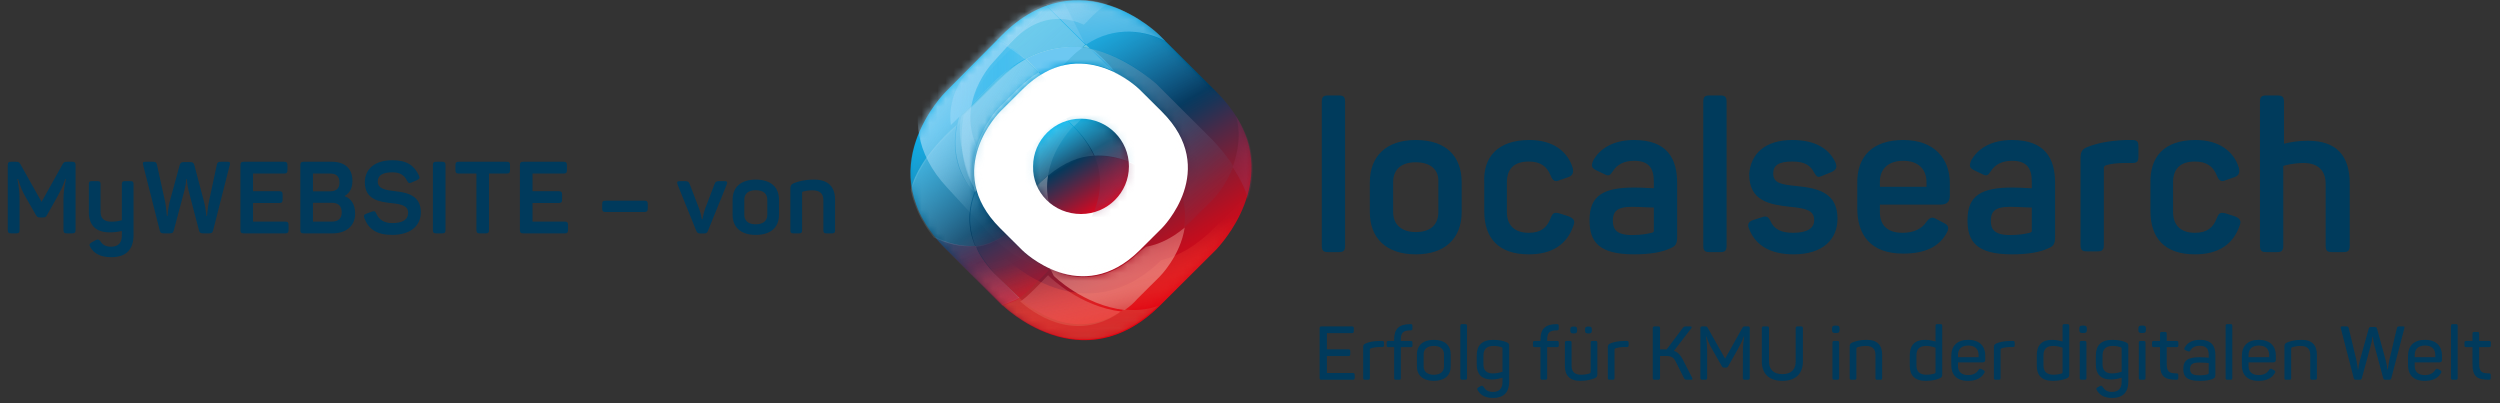 <svg width="316" height="51" viewBox="0 0 316 51" fill="none" xmlns="http://www.w3.org/2000/svg">
<rect x="0" y="0" width="316" height="51" fill="#333333" stroke="none"/>
<path d="M1.416 29.5C1.084 29.5 0.982 29.385 0.982 29.066V20.878C0.982 20.559 1.084 20.444 1.416 20.444H1.977C2.347 20.444 2.449 20.508 2.589 20.776L5.255 25.52L7.895 20.788C8.048 20.508 8.138 20.444 8.482 20.444H9.107C9.439 20.444 9.553 20.559 9.553 20.878V29.066C9.553 29.385 9.439 29.5 9.107 29.5H8.457C8.138 29.5 8.023 29.385 8.023 29.066V25.176C8.023 24.449 8.125 23.62 8.329 22.638H8.252C7.921 23.594 7.602 24.232 7.194 24.959L5.944 27.179C5.816 27.408 5.714 27.485 5.446 27.485H5.038C4.783 27.485 4.694 27.434 4.541 27.179L3.265 24.959C2.832 24.219 2.602 23.658 2.283 22.625H2.194C2.398 23.633 2.474 24.385 2.474 25.189V29.066C2.474 29.385 2.36 29.5 2.041 29.5H1.416ZM14.073 32.51C12.695 32.51 11.879 32.026 11.433 31.273C11.241 30.992 11.293 30.788 11.586 30.635L12.07 30.367C12.377 30.214 12.517 30.253 12.708 30.52C12.976 30.941 13.359 31.184 14.047 31.184C14.94 31.184 15.4 30.699 15.4 29.793V29.194C15.017 29.283 14.52 29.372 13.882 29.372C12.058 29.372 11.229 28.416 11.229 26.809V23.276C11.229 22.982 11.318 22.893 11.611 22.893H12.313C12.606 22.893 12.708 22.982 12.708 23.276V26.758C12.708 27.612 13.155 28.02 14.099 28.02C14.621 28.02 15.055 27.931 15.4 27.842V23.276C15.4 22.982 15.502 22.893 15.795 22.893H16.484C16.79 22.893 16.879 22.982 16.879 23.276V29.717C16.879 31.388 16.076 32.51 14.073 32.51ZM20.735 29.5C20.442 29.5 20.263 29.449 20.199 29.156L18.095 20.865C18.018 20.572 18.057 20.444 18.375 20.444H19.268C19.625 20.444 19.779 20.508 19.842 20.827L20.888 25.584C20.977 26.031 21.079 27.076 21.092 27.293H21.169C21.182 27.026 21.296 26.082 21.424 25.584L22.712 20.865C22.802 20.546 22.967 20.482 23.299 20.482H23.975C24.306 20.482 24.485 20.546 24.562 20.865L25.812 25.584C25.965 26.133 26.067 27.051 26.092 27.293H26.169C26.181 27.089 26.284 26.094 26.386 25.597L27.406 20.827C27.47 20.508 27.623 20.444 27.98 20.444H28.758C29.077 20.444 29.115 20.572 29.039 20.865L26.934 29.143C26.858 29.449 26.692 29.5 26.398 29.5H25.697C25.404 29.5 25.225 29.436 25.161 29.156L23.835 24.092C23.733 23.684 23.643 23.135 23.618 22.651H23.541C23.516 23.135 23.427 23.645 23.312 24.079L21.96 29.143C21.883 29.449 21.73 29.5 21.424 29.5H20.735ZM30.825 29.5C30.493 29.5 30.391 29.385 30.391 29.066V20.878C30.391 20.559 30.493 20.444 30.825 20.444H35.901C36.22 20.444 36.335 20.559 36.335 20.878V21.503C36.335 21.822 36.22 21.936 35.901 21.936H31.985V24.168H35.289C35.62 24.168 35.722 24.283 35.722 24.602V25.227C35.722 25.546 35.62 25.661 35.289 25.661H31.985V28.008H36.041C36.36 28.008 36.475 28.122 36.475 28.441V29.066C36.475 29.385 36.36 29.5 36.041 29.5H30.825ZM38.398 29.5C38.066 29.5 37.964 29.385 37.964 29.066V20.878C37.964 20.559 38.066 20.444 38.398 20.444H41.944C43.576 20.444 44.546 21.299 44.546 22.829C44.546 23.747 44.252 24.36 43.589 24.755V24.806C44.405 25.099 44.89 25.865 44.89 27.013C44.89 28.62 43.678 29.5 42.02 29.5H38.398ZM39.559 24.181H41.74C42.505 24.181 42.913 23.824 42.913 23.059C42.913 22.306 42.505 21.936 41.74 21.936H39.559V24.181ZM39.559 28.008H41.969C42.773 28.008 43.194 27.612 43.194 26.834C43.194 26.056 42.773 25.635 41.969 25.635H39.559V28.008ZM49.559 29.691C47.582 29.691 46.574 28.939 46.051 27.561C45.949 27.242 46.013 27.102 46.332 27L47.021 26.745C47.327 26.643 47.442 26.707 47.569 27.013C47.901 27.765 48.564 28.199 49.559 28.199C50.873 28.199 51.587 27.791 51.587 26.872C51.587 25.992 50.656 25.801 49.572 25.686C48.016 25.52 46.115 25.278 46.115 23.046C46.115 21.426 47.301 20.253 49.61 20.253C51.421 20.253 52.352 20.916 52.952 22.179C53.105 22.472 53.028 22.625 52.722 22.765L52.008 23.072C51.727 23.199 51.612 23.148 51.459 22.855C51.115 22.179 50.618 21.783 49.61 21.783C48.36 21.783 47.748 22.166 47.748 22.957C47.748 23.875 48.794 24.041 49.954 24.168C51.459 24.334 53.194 24.704 53.194 26.834C53.194 28.531 51.906 29.691 49.559 29.691ZM55.151 29.5C54.82 29.5 54.718 29.385 54.718 29.066V20.878C54.718 20.559 54.82 20.444 55.151 20.444H55.878C56.21 20.444 56.312 20.559 56.312 20.878V29.066C56.312 29.385 56.21 29.5 55.878 29.5H55.151ZM60.652 29.5C60.334 29.5 60.219 29.385 60.219 29.066V21.936H57.999C57.681 21.936 57.566 21.822 57.566 21.503V20.878C57.566 20.559 57.681 20.444 57.999 20.444H64.032C64.364 20.444 64.466 20.559 64.466 20.878V21.503C64.466 21.822 64.364 21.936 64.032 21.936H61.813V29.066C61.813 29.385 61.711 29.5 61.38 29.5H60.652ZM66.15 29.5C65.818 29.5 65.716 29.385 65.716 29.066V20.878C65.716 20.559 65.818 20.444 66.15 20.444H71.226C71.545 20.444 71.66 20.559 71.66 20.878V21.503C71.66 21.822 71.545 21.936 71.226 21.936H67.311V24.168H70.614C70.946 24.168 71.048 24.283 71.048 24.602V25.227C71.048 25.546 70.946 25.661 70.614 25.661H67.311V28.008H71.367C71.686 28.008 71.8 28.122 71.8 28.441V29.066C71.8 29.385 71.686 29.5 71.367 29.5H66.15ZM76.547 26.796C76.216 26.796 76.114 26.681 76.114 26.349V25.801C76.114 25.469 76.216 25.367 76.547 25.367H81.445C81.764 25.367 81.879 25.469 81.879 25.801V26.349C81.879 26.681 81.764 26.796 81.445 26.796H76.547ZM88.55 29.513C88.256 29.513 88.116 29.436 88.001 29.156L85.654 23.352C85.514 22.982 85.603 22.893 85.986 22.893H86.471C86.943 22.893 87.07 22.969 87.185 23.288L88.359 26.349C88.588 26.949 88.703 27.663 88.716 27.714H88.792C88.805 27.663 88.907 26.974 89.136 26.362L90.31 23.288C90.425 22.969 90.54 22.893 91.011 22.893H91.522C91.904 22.893 91.994 22.982 91.853 23.339L89.494 29.156C89.392 29.436 89.251 29.513 88.958 29.513H88.55ZM95.521 29.691C93.634 29.691 92.6 28.722 92.6 27.14V25.253C92.6 23.671 93.634 22.702 95.521 22.702C97.447 22.702 98.468 23.671 98.468 25.253V27.14C98.468 28.722 97.447 29.691 95.521 29.691ZM95.521 28.352C96.478 28.352 96.988 27.906 96.988 27.14V25.253C96.988 24.474 96.478 24.041 95.521 24.041C94.59 24.041 94.08 24.474 94.08 25.253V27.14C94.08 27.906 94.59 28.352 95.521 28.352ZM100.287 29.5C99.993 29.5 99.904 29.398 99.904 29.105V23.862C99.904 23.454 99.993 23.301 100.389 23.135C100.912 22.931 101.677 22.702 102.902 22.702C104.726 22.702 105.555 23.645 105.555 25.265V29.105C105.555 29.398 105.453 29.5 105.159 29.5H104.471C104.177 29.5 104.075 29.398 104.075 29.105V25.304C104.075 24.462 103.629 24.054 102.685 24.054C102.2 24.054 101.792 24.13 101.46 24.219C101.409 24.245 101.384 24.296 101.384 24.347V29.105C101.384 29.398 101.282 29.5 100.988 29.5H100.287Z" fill="#003A5C"/>
<path d="M167.055 48C166.865 48 166.798 47.934 166.798 47.753V41.502C166.798 41.322 166.865 41.255 167.055 41.255H170.874C171.054 41.255 171.121 41.322 171.121 41.502V41.853C171.121 42.044 171.054 42.11 170.874 42.11H167.72V44.153H170.427C170.617 44.153 170.674 44.219 170.674 44.409V44.761C170.674 44.95 170.617 45.008 170.427 45.008H167.72V47.145H170.978C171.168 47.145 171.234 47.212 171.234 47.401V47.753C171.234 47.934 171.168 48 170.978 48H167.055ZM172.533 48C172.362 48 172.305 47.943 172.305 47.772V43.915C172.305 43.62 172.371 43.507 172.666 43.392C173.017 43.25 173.568 43.098 174.404 43.098H174.708C174.879 43.098 174.936 43.155 174.936 43.326V43.639C174.936 43.81 174.879 43.867 174.708 43.867H174.385C173.92 43.867 173.559 43.934 173.283 44.029C173.16 44.077 173.15 44.143 173.15 44.219V47.772C173.15 47.943 173.093 48 172.922 48H172.533ZM176.449 48C176.278 48 176.221 47.943 176.221 47.772V43.877H175.499C175.328 43.877 175.271 43.82 175.271 43.658V43.326C175.271 43.155 175.328 43.098 175.499 43.098H176.221V42.927C176.221 41.587 176.81 40.989 178.216 40.97H178.292C178.472 40.97 178.529 41.027 178.529 41.198V41.531C178.529 41.702 178.472 41.758 178.292 41.758C177.37 41.758 177.066 42.044 177.066 42.927V43.098H178.311C178.482 43.098 178.539 43.155 178.539 43.326V43.658C178.539 43.82 178.482 43.877 178.311 43.877H177.066V47.772C177.066 47.943 177.009 48 176.829 48H176.449ZM181.228 48.142C179.889 48.142 179.1 47.449 179.1 46.328V44.77C179.1 43.649 179.889 42.956 181.228 42.956C182.596 42.956 183.366 43.649 183.366 44.77V46.328C183.366 47.449 182.596 48.142 181.228 48.142ZM181.228 47.373C182.045 47.373 182.52 46.983 182.52 46.328V44.77C182.52 44.105 182.045 43.725 181.228 43.725C180.44 43.725 179.946 44.105 179.946 44.77V46.328C179.946 46.983 180.44 47.373 181.228 47.373ZM184.815 48C184.644 48 184.587 47.943 184.587 47.772V41.198C184.587 41.027 184.644 40.97 184.815 40.97H185.214C185.375 40.97 185.432 41.027 185.432 41.198V47.772C185.432 47.943 185.375 48 185.214 48H184.815ZM188.721 50.299C187.695 50.299 187.115 49.91 186.783 49.321C186.678 49.159 186.707 49.045 186.878 48.959L187.153 48.807C187.334 48.712 187.41 48.751 187.524 48.903C187.752 49.282 188.065 49.539 188.702 49.539C189.528 49.539 189.918 49.074 189.918 48.276V47.734C189.652 47.819 189.167 47.971 188.578 47.971C187.258 47.971 186.659 47.269 186.659 46.09V44.922C186.659 43.649 187.334 42.956 188.749 42.956C189.481 42.956 190.07 43.098 190.412 43.25C190.716 43.383 190.763 43.459 190.763 43.773V48.237C190.763 49.472 190.184 50.299 188.721 50.299ZM188.692 47.202C189.253 47.202 189.69 47.059 189.918 46.983V44.067C189.918 43.953 189.899 43.925 189.785 43.877C189.547 43.801 189.205 43.725 188.806 43.725C187.923 43.725 187.505 44.133 187.505 44.95V46.072C187.505 46.794 187.904 47.202 188.692 47.202ZM194.943 48C194.772 48 194.715 47.943 194.715 47.772V43.877H193.993C193.822 43.877 193.765 43.82 193.765 43.658V43.326C193.765 43.155 193.822 43.098 193.993 43.098H194.715V42.927C194.715 41.587 195.304 40.989 196.71 40.97H196.786C196.967 40.97 197.024 41.027 197.024 41.198V41.531C197.024 41.702 196.967 41.758 196.786 41.758C195.865 41.758 195.561 42.044 195.561 42.927V43.098H196.805C196.976 43.098 197.033 43.155 197.033 43.326V43.658C197.033 43.82 196.976 43.877 196.805 43.877H195.561V47.772C195.561 47.943 195.504 48 195.323 48H194.943ZM198.884 42.148C198.58 42.148 198.485 42.053 198.485 41.749V41.673C198.485 41.369 198.58 41.274 198.884 41.274H198.941C199.255 41.274 199.35 41.369 199.35 41.673V41.749C199.35 42.044 199.255 42.148 198.941 42.148H198.884ZM200.756 42.148C200.452 42.148 200.347 42.053 200.347 41.749V41.673C200.347 41.369 200.452 41.274 200.756 41.274H200.813C201.126 41.274 201.212 41.369 201.212 41.673V41.749C201.212 42.044 201.126 42.148 200.813 42.148H200.756ZM199.73 48.142C198.409 48.142 197.801 47.44 197.801 46.261V43.326C197.801 43.155 197.858 43.098 198.029 43.098H198.428C198.599 43.098 198.647 43.155 198.647 43.326V46.233C198.647 46.983 199.027 47.364 199.853 47.364C200.309 47.364 200.651 47.297 200.927 47.202C201.041 47.154 201.06 47.088 201.06 46.983V43.326C201.06 43.155 201.117 43.098 201.288 43.098H201.687C201.848 43.098 201.905 43.155 201.905 43.326V47.288C201.905 47.582 201.839 47.696 201.544 47.819C201.174 47.962 200.613 48.142 199.73 48.142ZM203.456 48C203.285 48 203.228 47.943 203.228 47.772V43.915C203.228 43.62 203.295 43.507 203.589 43.392C203.941 43.25 204.492 43.098 205.328 43.098H205.632C205.803 43.098 205.86 43.155 205.86 43.326V43.639C205.86 43.81 205.803 43.867 205.632 43.867H205.309C204.843 43.867 204.482 43.934 204.207 44.029C204.083 44.077 204.074 44.143 204.074 44.219V47.772C204.074 47.943 204.017 48 203.846 48H203.456ZM209.164 48C208.974 48 208.907 47.934 208.907 47.753V41.502C208.907 41.322 208.974 41.255 209.164 41.255H209.582C209.762 41.255 209.829 41.322 209.829 41.502V44.162H210.503H210.665L212.698 41.464C212.831 41.283 212.907 41.255 213.201 41.255H213.657C213.838 41.255 213.876 41.369 213.781 41.492L211.586 44.343C212.08 44.514 212.403 44.865 212.688 45.416L213.885 47.743C213.961 47.886 213.942 48 213.762 48H213.344C213.03 48 212.935 47.962 212.85 47.782L211.833 45.748C211.558 45.188 211.282 44.998 210.579 44.998H209.829V47.753C209.829 47.934 209.762 48 209.582 48H209.164ZM215.184 48C214.994 48 214.927 47.934 214.927 47.753V41.502C214.927 41.322 214.994 41.255 215.184 41.255H215.507C215.716 41.255 215.773 41.293 215.858 41.445L218.053 45.331L220.228 41.455C220.314 41.293 220.371 41.255 220.561 41.255H220.922C221.112 41.255 221.169 41.322 221.169 41.502V47.753C221.169 47.934 221.112 48 220.922 48H220.551C220.361 48 220.295 47.934 220.295 47.753L220.304 44.314C220.304 43.791 220.352 43.203 220.475 42.538H220.418C220.181 43.164 219.953 43.62 219.668 44.124L218.452 46.281C218.376 46.413 218.319 46.461 218.167 46.461H217.929C217.768 46.461 217.72 46.423 217.635 46.281L216.4 44.114C216.105 43.611 215.915 43.193 215.687 42.528H215.64C215.744 43.212 215.782 43.754 215.782 44.314V47.753C215.782 47.934 215.725 48 215.535 48H215.184ZM225.294 48.142C223.565 48.142 222.691 47.183 222.691 45.691V41.502C222.691 41.322 222.757 41.255 222.938 41.255H223.356C223.546 41.255 223.603 41.322 223.603 41.502V45.701C223.603 46.689 224.163 47.288 225.294 47.288C226.424 47.288 226.975 46.689 226.975 45.701V41.502C226.975 41.322 227.042 41.255 227.222 41.255H227.64C227.83 41.255 227.887 41.322 227.887 41.502V45.691C227.887 47.183 227.013 48.142 225.294 48.142ZM232.011 42.091C231.66 42.091 231.565 42.015 231.565 41.654V41.587C231.565 41.236 231.66 41.151 232.011 41.151H232.078C232.42 41.151 232.524 41.236 232.524 41.587V41.654C232.524 42.005 232.42 42.091 232.078 42.091H232.011ZM231.85 48C231.679 48 231.622 47.943 231.622 47.772V43.326C231.622 43.155 231.679 43.098 231.85 43.098H232.239C232.41 43.098 232.467 43.155 232.467 43.326V47.772C232.467 47.943 232.41 48 232.239 48H231.85ZM234.028 48C233.857 48 233.8 47.943 233.8 47.772V43.81C233.8 43.516 233.867 43.402 234.161 43.279C234.541 43.127 235.092 42.956 235.976 42.956C237.306 42.956 237.904 43.658 237.904 44.837V47.772C237.904 47.943 237.847 48 237.676 48H237.287C237.116 48 237.059 47.943 237.059 47.772V44.865C237.059 44.114 236.679 43.725 235.862 43.725C235.396 43.725 235.026 43.81 234.76 43.906C234.665 43.944 234.646 44.001 234.646 44.077V47.772C234.646 47.943 234.589 48 234.418 48H234.028ZM243.417 48.142C242.03 48.142 241.394 47.449 241.394 46.233V44.894C241.394 43.658 242.021 42.956 243.313 42.956C243.911 42.956 244.396 43.098 244.652 43.164V41.198C244.652 41.027 244.709 40.97 244.871 40.97H245.27C245.441 40.97 245.498 41.027 245.498 41.198V47.325C245.498 47.639 245.422 47.724 245.118 47.848C244.747 47.99 244.225 48.142 243.417 48.142ZM243.493 47.364C243.911 47.364 244.263 47.297 244.519 47.221C244.643 47.164 244.652 47.145 244.652 47.031V43.944C244.434 43.877 244.006 43.725 243.474 43.725C242.619 43.725 242.239 44.133 242.239 44.922V46.205C242.239 46.965 242.657 47.364 243.493 47.364ZM248.762 48.142C247.28 48.142 246.643 47.325 246.643 46.166V44.989C246.643 43.706 247.394 42.956 248.79 42.956C250.253 42.956 250.937 43.801 250.937 44.922V45.473C250.937 45.672 250.852 45.806 250.595 45.806H247.489V46.261C247.489 46.983 247.935 47.411 248.762 47.411C249.446 47.411 249.854 47.145 250.092 46.746C250.206 46.594 250.291 46.566 250.462 46.66L250.719 46.794C250.88 46.879 250.909 47.002 250.804 47.164C250.462 47.743 249.854 48.142 248.762 48.142ZM247.489 45.15H250.092V44.874C250.092 44.124 249.655 43.678 248.79 43.678C247.935 43.678 247.489 44.124 247.489 44.874V45.15ZM252.255 48C252.084 48 252.027 47.943 252.027 47.772V43.915C252.027 43.62 252.093 43.507 252.388 43.392C252.739 43.25 253.29 43.098 254.126 43.098H254.43C254.601 43.098 254.658 43.155 254.658 43.326V43.639C254.658 43.81 254.601 43.867 254.43 43.867H254.107C253.642 43.867 253.281 43.934 253.005 44.029C252.882 44.077 252.872 44.143 252.872 44.219V47.772C252.872 47.943 252.815 48 252.644 48H252.255ZM259.473 48.142C258.086 48.142 257.449 47.449 257.449 46.233V44.894C257.449 43.658 258.076 42.956 259.368 42.956C259.967 42.956 260.451 43.098 260.708 43.164V41.198C260.708 41.027 260.765 40.97 260.926 40.97H261.325C261.496 40.97 261.553 41.027 261.553 41.198V47.325C261.553 47.639 261.477 47.724 261.173 47.848C260.803 47.99 260.28 48.142 259.473 48.142ZM259.549 47.364C259.967 47.364 260.318 47.297 260.575 47.221C260.698 47.164 260.708 47.145 260.708 47.031V43.944C260.489 43.877 260.062 43.725 259.53 43.725C258.675 43.725 258.295 44.133 258.295 44.922V46.205C258.295 46.965 258.713 47.364 259.549 47.364ZM263.269 42.091C262.917 42.091 262.822 42.015 262.822 41.654V41.587C262.822 41.236 262.917 41.151 263.269 41.151H263.335C263.677 41.151 263.782 41.236 263.782 41.587V41.654C263.782 42.005 263.677 42.091 263.335 42.091H263.269ZM263.107 48C262.936 48 262.879 47.943 262.879 47.772V43.326C262.879 43.155 262.936 43.098 263.107 43.098H263.497C263.668 43.098 263.725 43.155 263.725 43.326V47.772C263.725 47.943 263.668 48 263.497 48H263.107ZM266.977 50.299C265.951 50.299 265.371 49.91 265.039 49.321C264.934 49.159 264.963 49.045 265.134 48.959L265.409 48.807C265.59 48.712 265.666 48.751 265.78 48.903C266.008 49.282 266.321 49.539 266.958 49.539C267.784 49.539 268.174 49.074 268.174 48.276V47.734C267.908 47.819 267.423 47.971 266.834 47.971C265.514 47.971 264.915 47.269 264.915 46.09V44.922C264.915 43.649 265.59 42.956 267.005 42.956C267.737 42.956 268.326 43.098 268.668 43.25C268.972 43.383 269.019 43.459 269.019 43.773V48.237C269.019 49.472 268.44 50.299 266.977 50.299ZM266.948 47.202C267.509 47.202 267.946 47.059 268.174 46.983V44.067C268.174 43.953 268.155 43.925 268.041 43.877C267.803 43.801 267.461 43.725 267.062 43.725C266.179 43.725 265.761 44.133 265.761 44.95V46.072C265.761 46.794 266.16 47.202 266.948 47.202ZM270.735 42.091C270.384 42.091 270.289 42.015 270.289 41.654V41.587C270.289 41.236 270.384 41.151 270.735 41.151H270.802C271.144 41.151 271.248 41.236 271.248 41.587V41.654C271.248 42.005 271.144 42.091 270.802 42.091H270.735ZM270.574 48C270.403 48 270.346 47.943 270.346 47.772V43.326C270.346 43.155 270.403 43.098 270.574 43.098H270.963C271.134 43.098 271.191 43.155 271.191 43.326V47.772C271.191 47.943 271.134 48 270.963 48H270.574ZM275.108 48C273.569 48 273.028 47.572 273.028 45.986V43.877H272.239C272.068 43.877 272.011 43.82 272.011 43.658V43.326C272.011 43.155 272.068 43.098 272.239 43.098H273.028V42.186C273.028 42.015 273.085 41.958 273.256 41.958H273.645C273.816 41.958 273.873 42.015 273.873 42.186V43.098H275.118C275.289 43.098 275.346 43.155 275.346 43.326V43.658C275.346 43.82 275.289 43.877 275.118 43.877H273.873V45.958C273.873 47.002 274.177 47.193 275.108 47.193C275.279 47.193 275.336 47.249 275.336 47.43V47.763C275.336 47.934 275.279 48 275.108 48ZM278.049 48.142C276.387 48.142 275.969 47.601 275.969 46.632C275.969 45.52 276.586 45.15 278.087 45.15C278.562 45.15 279.009 45.207 279.18 45.217V44.846C279.18 44.172 278.942 43.706 278.049 43.706C277.47 43.706 277.09 43.906 276.862 44.295C276.767 44.438 276.719 44.466 276.558 44.4L276.254 44.276C276.092 44.209 276.045 44.124 276.13 43.953C276.463 43.326 277.09 42.956 278.068 42.956C279.598 42.956 280.025 43.801 280.025 44.874V47.354C280.025 47.687 279.949 47.782 279.683 47.895C279.332 48.047 278.79 48.142 278.049 48.142ZM277.973 47.44C278.486 47.44 278.809 47.392 279.028 47.316C279.151 47.278 279.18 47.24 279.18 47.107V45.891C278.99 45.872 278.467 45.825 277.992 45.825C277.099 45.825 276.824 46.09 276.824 46.623C276.824 47.126 277.023 47.44 277.973 47.44ZM281.547 48C281.376 48 281.319 47.943 281.319 47.772V41.198C281.319 41.027 281.376 40.97 281.547 40.97H281.946C282.107 40.97 282.164 41.027 282.164 41.198V47.772C282.164 47.943 282.107 48 281.946 48H281.547ZM285.491 48.142C284.009 48.142 283.372 47.325 283.372 46.166V44.989C283.372 43.706 284.123 42.956 285.519 42.956C286.982 42.956 287.666 43.801 287.666 44.922V45.473C287.666 45.672 287.581 45.806 287.324 45.806H284.218V46.261C284.218 46.983 284.664 47.411 285.491 47.411C286.175 47.411 286.583 47.145 286.821 46.746C286.935 46.594 287.02 46.566 287.191 46.66L287.448 46.794C287.609 46.879 287.638 47.002 287.533 47.164C287.191 47.743 286.583 48.142 285.491 48.142ZM284.218 45.15H286.821V44.874C286.821 44.124 286.384 43.678 285.519 43.678C284.664 43.678 284.218 44.124 284.218 44.874V45.15ZM288.984 48C288.813 48 288.756 47.943 288.756 47.772V43.81C288.756 43.516 288.823 43.402 289.117 43.279C289.497 43.127 290.048 42.956 290.932 42.956C292.262 42.956 292.86 43.658 292.86 44.837V47.772C292.86 47.943 292.803 48 292.632 48H292.243C292.072 48 292.015 47.943 292.015 47.772V44.865C292.015 44.114 291.635 43.725 290.818 43.725C290.352 43.725 289.982 43.81 289.716 43.906C289.621 43.944 289.602 44.001 289.602 44.077V47.772C289.602 47.943 289.545 48 289.374 48H288.984ZM297.828 48C297.657 48 297.552 47.971 297.514 47.8L295.88 41.502C295.833 41.331 295.861 41.255 296.042 41.255H296.545C296.754 41.255 296.84 41.293 296.878 41.474L297.866 45.596C297.932 45.91 298.008 46.547 298.037 46.736H298.075C298.103 46.518 298.189 45.938 298.274 45.596L299.405 41.55C299.452 41.369 299.547 41.331 299.737 41.331H300.127C300.317 41.331 300.412 41.369 300.459 41.55L301.571 45.606C301.666 45.967 301.751 46.537 301.78 46.736H301.818C301.846 46.556 301.922 45.948 301.989 45.615L302.967 41.474C303.015 41.293 303.1 41.255 303.3 41.255H303.746C303.927 41.255 303.955 41.331 303.908 41.502L302.264 47.791C302.226 47.971 302.131 48 301.96 48H301.552C301.381 48 301.286 47.962 301.238 47.8L300.098 43.573C300.022 43.279 299.956 42.908 299.927 42.575H299.88C299.842 42.908 299.775 43.26 299.69 43.563L298.54 47.791C298.493 47.971 298.398 48 298.227 48H297.828ZM306.491 48.142C305.009 48.142 304.373 47.325 304.373 46.166V44.989C304.373 43.706 305.123 42.956 306.52 42.956C307.983 42.956 308.667 43.801 308.667 44.922V45.473C308.667 45.672 308.581 45.806 308.325 45.806H305.218V46.261C305.218 46.983 305.665 47.411 306.491 47.411C307.175 47.411 307.584 47.145 307.821 46.746C307.935 46.594 308.021 46.566 308.192 46.66L308.448 46.794C308.61 46.879 308.638 47.002 308.534 47.164C308.192 47.743 307.584 48.142 306.491 48.142ZM305.218 45.15H307.821V44.874C307.821 44.124 307.384 43.678 306.52 43.678C305.665 43.678 305.218 44.124 305.218 44.874V45.15ZM310.032 48C309.861 48 309.804 47.943 309.804 47.772V41.198C309.804 41.027 309.861 40.97 310.032 40.97H310.431C310.593 40.97 310.65 41.027 310.65 41.198V47.772C310.65 47.943 310.593 48 310.431 48H310.032ZM314.603 48C313.064 48 312.523 47.572 312.523 45.986V43.877H311.734C311.563 43.877 311.506 43.82 311.506 43.658V43.326C311.506 43.155 311.563 43.098 311.734 43.098H312.523V42.186C312.523 42.015 312.58 41.958 312.751 41.958H313.14C313.311 41.958 313.368 42.015 313.368 42.186V43.098H314.613C314.784 43.098 314.841 43.155 314.841 43.326V43.658C314.841 43.82 314.784 43.877 314.613 43.877H313.368V45.958C313.368 47.002 313.672 47.193 314.603 47.193C314.774 47.193 314.831 47.249 314.831 47.43V47.763C314.831 47.934 314.774 48 314.603 48Z" fill="#003A5C"/>
<path fill-rule="evenodd" clip-rule="evenodd" d="M169.217 31.867H167.878C167.253 31.867 167.074 31.679 167.074 31.023V12.91C167.074 12.253 167.253 12.065 167.878 12.065H169.217C169.842 12.065 170.021 12.253 170.021 12.91V31.023C170.021 31.679 169.842 31.867 169.217 31.867Z" fill="#003B5C"/>
<path fill-rule="evenodd" clip-rule="evenodd" d="M184.755 23.045C184.755 19.761 182.79 17.696 178.95 17.696C175.2 17.696 173.146 19.761 173.146 23.045V26.799C173.146 30.084 175.2 32.149 178.95 32.149C182.701 32.149 184.755 30.084 184.755 26.799V23.045ZM176.093 23.045C176.093 21.45 177.075 20.512 178.95 20.512C180.826 20.512 181.897 21.45 181.808 23.045V26.799C181.808 28.395 180.826 29.333 178.95 29.333C177.165 29.333 176.093 28.395 176.093 26.799V23.045Z" fill="#003B5C"/>
<path fill-rule="evenodd" clip-rule="evenodd" d="M193.327 17.696C196.363 17.696 198.149 19.198 198.774 21.169C198.953 21.825 198.774 22.201 198.238 22.389L197.167 22.764C196.542 23.045 196.274 22.858 196.006 22.201C195.56 21.075 194.756 20.418 193.238 20.418C191.363 20.418 190.47 21.356 190.47 23.045V26.799C190.47 28.489 191.452 29.427 193.238 29.427C194.756 29.427 195.56 28.77 196.006 27.55C196.274 26.893 196.452 26.799 197.167 26.987L198.328 27.362C198.953 27.644 199.131 27.925 198.863 28.582C198.06 30.835 196.274 32.149 193.238 32.149C189.398 32.149 187.612 30.084 187.612 26.706V23.139C187.434 19.855 189.309 17.696 193.327 17.696Z" fill="#003B5C"/>
<path fill-rule="evenodd" clip-rule="evenodd" d="M211.99 23.139C211.99 20.042 210.74 17.696 206.543 17.696C203.864 17.696 202.167 18.822 201.364 20.324C201.096 20.981 201.185 21.262 201.81 21.544L202.793 22.013C203.328 22.295 203.507 22.201 203.864 21.638C204.4 20.793 205.293 20.324 206.543 20.324C208.418 20.324 209.043 21.262 209.043 22.952V23.796C208.863 23.796 208.597 23.781 208.278 23.763C207.806 23.736 207.219 23.702 206.632 23.702C202.614 23.702 200.917 24.735 200.917 27.832C200.917 30.553 202.078 32.149 206.543 32.149C208.597 32.149 210.115 31.867 211.097 31.398C211.811 31.116 211.99 30.835 211.99 29.896V23.139ZM203.864 27.925C203.864 26.799 204.311 26.142 206.275 26.142C206.84 26.142 207.494 26.173 208.049 26.2C208.459 26.219 208.816 26.236 209.043 26.236V29.052C209.043 29.192 209.043 29.262 209.01 29.309C208.977 29.357 208.91 29.38 208.775 29.427C208.731 29.436 208.685 29.447 208.635 29.457C208.182 29.556 207.482 29.709 206.275 29.709C204.311 29.709 203.864 28.958 203.864 27.925Z" fill="#003B5C"/>
<path fill-rule="evenodd" clip-rule="evenodd" d="M217.437 31.867H216.098C215.473 31.867 215.294 31.679 215.294 31.023V12.91C215.294 12.253 215.473 12.065 216.098 12.065H217.437C218.062 12.065 218.241 12.253 218.241 12.91V31.023C218.241 31.679 218.062 31.867 217.437 31.867Z" fill="#003B5C"/>
<path fill-rule="evenodd" clip-rule="evenodd" d="M226.545 17.696C229.492 17.696 231.189 18.822 231.992 20.512C232.26 21.169 232.082 21.45 231.546 21.732L230.385 22.201C229.76 22.482 229.671 22.389 229.313 21.825C228.867 20.981 228.242 20.418 226.545 20.418C224.849 20.418 224.134 20.887 224.134 21.919C224.134 23.139 225.117 23.327 227.081 23.515C230.117 23.796 232.26 24.547 232.26 27.644C232.26 30.272 230.385 32.149 226.724 32.149C223.777 32.149 221.902 31.023 221.098 28.958C220.83 28.395 221.009 28.019 221.545 27.832L222.706 27.456C223.241 27.268 223.509 27.362 223.777 27.925C224.224 28.958 225.117 29.427 226.635 29.427C228.421 29.427 229.313 28.864 229.313 27.832C229.313 26.612 228.331 26.33 226.277 26.142C223.777 25.861 221.098 25.485 221.098 22.013C221.277 19.479 223.063 17.696 226.545 17.696Z" fill="#003B5C"/>
<path fill-rule="evenodd" clip-rule="evenodd" d="M246.458 23.139C246.458 20.136 244.583 17.696 240.565 17.696C236.725 17.696 234.671 19.761 234.761 23.233V26.33C234.761 29.615 236.368 32.055 240.565 32.055C243.422 32.055 245.119 31.116 246.012 29.521C246.369 28.958 246.369 28.489 245.744 28.207L244.851 27.738C244.226 27.362 243.958 27.456 243.512 28.019C242.976 28.864 241.994 29.427 240.476 29.427C238.69 29.427 237.618 28.582 237.618 26.799V25.861H245.298C246.191 25.861 246.458 25.392 246.458 24.735V23.139ZM237.618 22.952C237.618 21.356 238.69 20.324 240.565 20.324C242.44 20.324 243.512 21.356 243.512 23.045V23.608H237.618V22.952Z" fill="#003B5C"/>
<path fill-rule="evenodd" clip-rule="evenodd" d="M259.764 23.139C259.764 20.042 258.513 17.696 254.316 17.696C251.638 17.696 249.941 18.822 249.137 20.324C248.869 20.981 248.959 21.262 249.584 21.544L250.566 22.013C251.102 22.295 251.28 22.201 251.638 21.638C252.173 20.793 253.066 20.324 254.316 20.324C256.192 20.324 256.817 21.262 256.817 22.952V23.796C256.637 23.796 256.37 23.781 256.052 23.763C255.579 23.736 254.992 23.702 254.406 23.702C250.387 23.702 248.691 24.735 248.691 27.832C248.691 30.553 249.852 32.149 254.316 32.149C256.37 32.149 257.888 31.867 258.871 31.398C259.585 31.116 259.764 30.835 259.764 29.896V23.139ZM251.638 27.925C251.638 26.799 252.084 26.142 254.049 26.142C254.614 26.142 255.267 26.173 255.822 26.2C256.233 26.219 256.589 26.236 256.817 26.236V29.052C256.817 29.192 256.817 29.262 256.784 29.309C256.75 29.357 256.683 29.38 256.549 29.427C256.505 29.436 256.458 29.447 256.409 29.457C255.955 29.556 255.256 29.709 254.049 29.709C252.084 29.709 251.638 28.958 251.638 27.925Z" fill="#003B5C"/>
<path fill-rule="evenodd" clip-rule="evenodd" d="M269.497 17.696C270.122 17.696 270.3 17.884 270.3 18.541V19.761C270.3 20.418 270.122 20.605 269.497 20.605H268.604C267.622 20.605 266.818 20.699 266.193 20.887C266.014 20.981 265.925 21.075 265.925 21.169V30.929C265.925 31.585 265.746 31.773 265.121 31.773H263.782C263.157 31.773 262.978 31.585 262.978 30.929V20.042C262.978 19.198 263.157 18.822 263.96 18.541C264.943 18.165 266.371 17.79 268.693 17.696H269.497V17.696Z" fill="#003B5C"/>
<path fill-rule="evenodd" clip-rule="evenodd" d="M277.533 17.696C280.57 17.696 282.355 19.198 282.981 21.169C283.159 21.825 282.981 22.201 282.445 22.389L281.373 22.764C280.748 23.045 280.48 22.858 280.212 22.201C279.766 21.075 278.962 20.418 277.444 20.418C275.569 20.418 274.676 21.356 274.676 23.045V26.799C274.676 28.489 275.658 29.427 277.444 29.427C278.962 29.427 279.766 28.77 280.212 27.55C280.48 26.893 280.659 26.799 281.373 26.987L282.534 27.362C283.159 27.644 283.338 27.925 283.07 28.582C282.266 30.835 280.48 32.149 277.444 32.149C273.604 32.149 271.818 30.084 271.818 26.706V23.139C271.729 19.855 273.515 17.696 277.533 17.696Z" fill="#003B5C"/>
<path fill-rule="evenodd" clip-rule="evenodd" d="M288.695 12.91V18.165C289.499 17.978 290.392 17.79 291.732 17.79C295.393 17.79 297 19.761 297 23.139V31.023C297 31.679 296.821 31.867 296.196 31.867H294.768C294.143 31.867 293.964 31.679 293.964 31.023V23.233C293.964 21.544 292.982 20.605 291.196 20.605C289.946 20.605 288.785 20.887 288.606 20.981V31.023C288.606 31.679 288.428 31.867 287.803 31.867H286.463C285.838 31.867 285.659 31.679 285.659 31.023V12.91C285.659 12.253 285.838 12.065 286.463 12.065H287.803C288.517 12.065 288.695 12.253 288.695 12.91Z" fill="#003B5C"/>
<path fill-rule="evenodd" clip-rule="evenodd" d="M147.668 29.12L144.685 32.088C136.819 39.822 128.953 32.088 128.953 32.088L125.97 29.12C118.104 21.385 125.97 13.65 125.97 13.65L128.953 10.682C136.819 2.948 144.685 10.682 144.685 10.682L147.668 13.65C155.534 21.385 147.668 29.12 147.668 29.12Z" fill="white"/>
<path fill-rule="evenodd" clip-rule="evenodd" d="M136.638 27.051C139.984 27.051 142.696 24.353 142.696 21.025C142.696 17.698 139.984 14.999 136.638 14.999C133.293 14.999 130.581 17.698 130.581 21.025C130.49 24.353 133.203 27.051 136.638 27.051" fill="url(#paint0_linear_1412_1366)"/>
<path fill-rule="evenodd" clip-rule="evenodd" d="M146.584 4.477L153.726 11.582C163.111 20.918 154.942 30.176 153.918 31.336C153.847 31.416 153.811 31.458 153.816 31.458L146.674 38.563C136.729 48.546 126.693 38.563 126.693 38.563L119.551 31.458C109.515 21.475 119.551 11.582 119.551 11.582L126.603 4.477C136.548 -5.506 146.584 4.477 146.584 4.477ZM144.052 31.638L146.855 28.85C146.855 28.85 154.268 21.475 146.855 14.1L144.052 11.312C144.052 11.312 136.638 3.937 129.225 11.312L126.422 14.1C126.422 14.1 119.008 21.475 126.422 28.85L129.225 31.638C129.225 31.638 136.638 39.013 144.052 31.638Z" fill="url(#paint1_linear_1412_1366)"/>
<mask id="mask0_1412_1366" style="mask-type:luminance" maskUnits="userSpaceOnUse" x="115" y="0" width="44" height="43">
<path fill-rule="evenodd" clip-rule="evenodd" d="M153.726 11.582L146.584 4.477C146.584 4.477 136.548 -5.596 126.512 4.477L119.46 11.582C119.46 11.582 109.425 21.475 119.46 31.458L126.603 38.563C126.603 38.563 136.638 48.546 146.584 38.563L153.726 31.458C153.726 31.548 163.762 21.565 153.726 11.582ZM147.307 28.4L144.233 31.548C136.819 38.923 129.858 32.088 129.858 32.088L126.241 28.67C118.827 21.385 126.422 14.1 126.331 14.01L129.134 11.222C136.548 3.937 143.962 11.222 143.962 11.222L146.764 14.01C154.178 21.475 147.307 28.4 147.307 28.4Z" fill="white"/>
</mask>
<g mask="url(#mask0_1412_1366)">
<path fill-rule="evenodd" clip-rule="evenodd" d="M146.764 32.897C137 42.43 127.236 32.717 127.236 32.717V32.717C125.156 33.437 123.077 33.437 121.268 33.077L126.874 38.563C126.874 38.563 136.819 48.366 146.674 38.563L153.726 31.548C153.726 31.548 156.529 28.76 157.614 24.713L153.455 28.85C151.104 31.188 148.934 32.357 146.764 32.897Z" fill="url(#paint2_linear_1412_1366)"/>
<path opacity="0.8" fill-rule="evenodd" clip-rule="evenodd" d="M143.69 17.518C143.51 23.274 139.26 27.501 139.26 27.501L137.452 29.3C139.079 30.289 141.611 31.278 144.414 30.828L146.584 28.67C146.584 28.67 148.121 27.051 149.115 24.713C148.663 23.184 147.759 21.565 146.131 19.946L143.69 17.518Z" fill="url(#paint3_linear_1412_1366)"/>
<path opacity="0.8" fill-rule="evenodd" clip-rule="evenodd" d="M132.66 0.52C132.751 0.43 132.841 0.43 132.841 0.34C132.57 0.43 132.389 0.52 132.118 0.52L132.389 0.789L132.66 0.52Z" fill="url(#paint4_linear_1412_1366)"/>
<path opacity="0.6" fill-rule="evenodd" clip-rule="evenodd" d="M132.479 34.786L132.208 35.056C129.677 37.754 128.953 38.113 128.953 38.113C130.219 39.193 135.644 43.69 141.701 39.373C136.548 38.743 132.751 35.056 132.751 35.056L132.479 34.786Z" fill="url(#paint5_linear_1412_1366)"/>
<path opacity="0.24" fill-rule="evenodd" clip-rule="evenodd" d="M115.211 23.993C116.477 20.126 119.189 17.698 119.189 17.698L122.082 14.82C123.258 10.682 126.06 7.894 126.06 7.894L127.959 6.006C127.507 5.736 126.874 5.376 126.241 5.106L119.641 11.672C119.551 11.672 113.945 17.068 115.211 23.993Z" fill="#66C5E3"/>
<path opacity="0.5" fill-rule="evenodd" clip-rule="evenodd" d="M137.271 5.646L137.814 6.186C142.515 7.085 145.86 10.413 145.86 10.413L153.003 17.518C154.088 18.597 154.992 19.766 155.625 20.846C156.348 19.047 156.619 16.798 155.715 14.37C155.082 13.471 154.359 12.481 153.364 11.582L147.307 5.286C144.866 3.937 141.068 3.128 137.271 5.646Z" fill="url(#paint6_linear_1412_1366)"/>
<path opacity="0.8" fill-rule="evenodd" clip-rule="evenodd" d="M126.332 28.85C124.975 27.501 123.89 25.342 123.348 24.083L123.258 24.353C122.534 26.242 122.263 28.67 123.348 31.188C124.614 31.098 125.789 30.559 127.145 29.749L126.332 28.85Z" fill="url(#paint7_linear_1412_1366)"/>
<path opacity="0.8" fill-rule="evenodd" clip-rule="evenodd" d="M143.69 17.518L146.131 19.946C147.759 21.565 148.663 23.184 149.115 24.713C150.29 21.925 150.562 17.878 146.584 13.92L143.781 11.132C143.781 11.132 142.515 9.873 140.616 8.974C142.877 11.942 143.69 14.91 143.69 17.518Z" fill="url(#paint8_linear_1412_1366)"/>
<path opacity="0.8" fill-rule="evenodd" clip-rule="evenodd" d="M134.921 13.83C134.378 12.661 133.564 11.402 132.299 10.143C132.118 10.323 129.677 12.841 129.134 16.349C131.214 14.64 133.112 14.01 134.921 13.83Z" fill="url(#paint9_linear_1412_1366)"/>
<path fill-rule="evenodd" clip-rule="evenodd" d="M142.063 39.103C135.192 44.049 128.863 37.664 128.863 37.664L128.773 37.574C128.049 37.934 127.326 38.293 126.603 38.473V38.473C126.603 38.473 136.458 48.276 146.403 38.653C144.956 39.193 143.419 39.283 142.063 39.103Z" fill="url(#paint10_linear_1412_1366)"/>
<path opacity="0.4" fill-rule="evenodd" clip-rule="evenodd" d="M123.258 31.098C122.173 28.58 122.444 26.152 123.167 24.263C121.359 22.464 120.184 19.586 120.907 15.809C120.907 15.809 116.115 19.766 115.121 23.993C115.482 25.882 116.386 27.951 118.014 30.019C119.551 30.739 121.268 31.278 123.258 31.098Z" fill="url(#paint11_linear_1412_1366)"/>
<path opacity="0.8" fill-rule="evenodd" clip-rule="evenodd" d="M140.978 9.244C142.967 10.233 144.142 11.402 144.142 11.402L146.945 14.19C150.923 18.147 150.652 22.105 149.477 24.983C149.838 26.332 149.838 27.591 149.658 28.76C149.929 28.49 150.2 28.31 150.471 28.04L153.274 25.252C153.274 25.252 154.901 23.634 155.896 21.025C155.263 19.946 154.359 18.867 153.274 17.698L146.132 10.593C146.132 10.593 142.244 6.995 137.542 6.096V6.186L137.814 6.276L137.995 6.366C139.26 7.265 140.616 8.794 140.978 9.244Z" fill="url(#paint12_linear_1412_1366)"/>
<path opacity="0.8" fill-rule="evenodd" clip-rule="evenodd" d="M125.518 27.501L127.416 29.39C128.14 28.94 128.773 28.4 129.496 27.681L132.299 24.893V24.893C129.315 21.835 128.682 18.867 129.134 16.349" fill="url(#paint13_linear_1412_1366)"/>
<path opacity="0.8" fill-rule="evenodd" clip-rule="evenodd" d="M137.362 29.39L132.66 34.066C135.463 35.235 139.532 35.685 143.6 31.548L144.233 30.918C141.521 31.368 138.989 30.379 137.362 29.39Z" fill="url(#paint14_linear_1412_1366)"/>
<path fill-rule="evenodd" clip-rule="evenodd" d="M132.389 0.789L137.271 5.646C141.068 3.128 144.956 3.937 147.307 5.196L146.312 4.207C146.312 4.207 140.255 -1.639 132.841 0.34C132.751 0.43 132.66 0.43 132.66 0.52L132.389 0.789Z" fill="url(#paint15_linear_1412_1366)"/>
<path fill-rule="evenodd" clip-rule="evenodd" d="M120.184 15.809L125.789 10.323C127.055 9.064 128.321 8.074 129.586 7.445L129.496 7.355C129.496 7.355 127.778 5.736 126.06 5.106L122.444 8.974C122.444 8.884 119.641 11.762 120.184 15.809Z" fill="url(#paint16_linear_1412_1366)"/>
<path fill-rule="evenodd" clip-rule="evenodd" d="M144.142 31.728C140.074 35.775 136.005 35.415 133.203 34.246L132.841 34.156L133.203 34.876C133.203 34.876 136.91 38.563 142.153 39.193C142.696 38.833 143.238 38.383 143.781 37.754L146.584 34.966C146.584 34.966 149.205 32.357 149.748 28.76C148.03 30.199 146.403 30.918 144.866 31.188L144.142 31.728Z" fill="url(#paint17_linear_1412_1366)"/>
<path fill-rule="evenodd" clip-rule="evenodd" d="M155.805 21.115C156.71 22.554 157.433 23.813 157.704 25.162C158.699 22.195 158.789 18.417 156.167 14.55C156.981 16.888 156.438 19.317 155.805 21.115Z" fill="url(#paint18_linear_1412_1366)"/>
<path opacity="0.8" fill-rule="evenodd" clip-rule="evenodd" d="M128.321 17.068C128.592 16.798 128.863 16.529 129.134 16.349C129.677 12.841 132.118 10.323 132.299 10.143V10.143L131.304 9.154C130.49 9.603 129.586 10.323 128.773 11.132L125.97 13.92C125.97 13.92 121.721 18.777 123.258 24.263C124.252 21.835 125.518 19.856 125.518 19.856L128.321 17.068Z" fill="url(#paint19_linear_1412_1366)"/>
<path fill-rule="evenodd" clip-rule="evenodd" d="M128.321 17.068C128.592 16.798 128.863 16.529 129.134 16.349C129.677 12.841 132.118 10.323 132.299 10.143V10.143L131.304 9.154C130.49 9.603 129.586 10.323 128.773 11.132L125.97 13.92C125.97 13.92 121.721 18.777 123.258 24.263C124.252 21.835 125.518 19.856 125.518 19.856L128.321 17.068Z" fill="url(#paint20_linear_1412_1366)"/>
<path opacity="0.4" fill-rule="evenodd" clip-rule="evenodd" d="M125.97 14.01L128.773 11.222C129.586 10.413 130.49 9.693 131.304 9.244L129.586 7.535C128.321 8.254 127.055 9.154 125.789 10.413L121.54 14.64C120.726 17.428 122.353 22.105 123.258 24.083C121.721 19.407 125.97 14.01 125.97 14.01Z" fill="url(#paint21_linear_1412_1366)"/>
<path opacity="0.4" fill-rule="evenodd" clip-rule="evenodd" d="M125.879 14.01L129.315 10.593C129.858 9.963 131.304 9.154 131.304 9.154L129.586 7.445C128.321 8.164 126.784 9.154 125.518 10.503L121.268 14.73C119.46 20.935 123.167 24.353 123.258 24.353C121.721 18.867 125.879 14.01 125.879 14.01Z" fill="url(#paint22_linear_1412_1366)"/>
<path opacity="0.4" fill-rule="evenodd" clip-rule="evenodd" d="M126.151 14.01L129.044 11.132C129.858 10.323 130.49 9.603 131.394 9.154L129.677 7.445C128.411 8.164 127.416 9.064 126.06 10.323L121.811 14.55C120.726 20.486 123.258 23.903 123.258 23.903C121.721 18.507 126.151 14.01 126.151 14.01Z" fill="url(#paint23_linear_1412_1366)"/>
<path opacity="0.8" fill-rule="evenodd" clip-rule="evenodd" d="M132.389 24.893V24.893L135.282 27.771C135.282 27.771 136.096 28.58 137.452 29.39L139.26 27.591C139.26 27.591 143.51 23.364 143.69 17.608L143.238 17.158C143.238 17.158 139.622 13.56 135.011 13.92C137.452 19.676 132.57 24.713 132.389 24.893Z" fill="url(#paint24_linear_1412_1366)"/>
<path fill-rule="evenodd" clip-rule="evenodd" d="M137.723 6.096L137.271 5.646C137.09 5.736 137 5.826 136.819 6.006C137.09 6.006 137.362 6.096 137.723 6.096Z" fill="#6EC7E0"/>
<path fill-rule="evenodd" clip-rule="evenodd" d="M132.66 34.066L131.575 33.437C129.858 32.537 129.225 31.728 129.225 31.728L127.145 29.659C125.789 30.469 124.614 31.008 123.348 31.098C123.89 32.267 125.066 33.886 126.241 35.145L128.863 37.664C130.038 36.854 130.852 35.865 132.118 34.606L132.66 34.066Z" fill="url(#paint25_linear_1412_1366)"/>
<path fill-rule="evenodd" clip-rule="evenodd" d="M125.699 4.837C126.331 5.106 126.874 5.376 127.416 5.736L132.389 0.789L132.118 0.52C130.219 1.149 128.23 2.318 126.241 4.297L125.699 4.837Z" fill="url(#paint26_linear_1412_1366)"/>
<path fill-rule="evenodd" clip-rule="evenodd" d="M135.192 7.355L134.559 7.984C136.819 7.625 139.531 8.344 140.616 8.974C140.255 8.524 139.712 8.074 139.26 7.625L137.723 6.096C137.452 6.006 137.09 6.006 136.819 5.916C136.277 6.366 135.734 6.815 135.192 7.355Z" fill="#45ADD0"/>
<path opacity="0.6" fill-rule="evenodd" clip-rule="evenodd" d="M134.378 8.254C136.005 7.715 138.537 8.164 139.803 8.614C140.255 8.794 140.797 8.974 140.888 9.064C139.893 7.715 138.266 6.366 138.266 6.366C137.994 6.186 137.271 6.006 136.91 6.006C135.825 6.635 134.378 8.254 134.378 8.254Z" fill="#65C4F0"/>
<path opacity="0.8" fill-rule="evenodd" clip-rule="evenodd" d="M125.789 34.696C124.523 33.437 123.8 32.357 123.348 31.098C121.359 31.188 119.551 30.649 118.195 29.929C118.556 30.469 118.918 30.828 119.37 31.278L126.693 38.563C127.416 38.293 128.14 38.023 128.863 37.664L125.789 34.696Z" fill="url(#paint27_linear_1412_1366)"/>
<path opacity="0.8" fill-rule="evenodd" clip-rule="evenodd" d="M126.151 35.056C124.885 33.796 123.8 32.357 123.348 31.098C121.359 31.188 119.551 30.649 118.195 30.019C118.556 30.559 118.918 30.918 119.37 31.368L126.693 38.653C127.416 38.383 128.14 38.113 128.863 37.754L126.151 35.056Z" fill="url(#paint28_linear_1412_1366)"/>
<path opacity="0.6" fill-rule="evenodd" clip-rule="evenodd" d="M129.586 7.445C132.118 6.096 134.559 5.736 136.729 6.006C136.91 5.916 137 5.736 137.181 5.646L132.299 0.789L127.326 5.736C128.682 6.545 129.405 7.355 129.405 7.355L129.586 7.445Z" fill="#8FD1E7"/>
<path opacity="0.6" fill-rule="evenodd" clip-rule="evenodd" d="M129.586 7.445C132.118 6.096 134.559 5.736 136.729 6.006C136.91 5.916 137 5.736 137.181 5.646L131.123 -6.495L125.699 4.837C127.055 5.646 129.405 7.355 129.405 7.355L129.586 7.445Z" fill="url(#paint29_linear_1412_1366)"/>
<path opacity="0.8" fill-rule="evenodd" clip-rule="evenodd" d="M132.389 10.143V10.143V10.143L134.559 7.984C133.564 8.164 132.479 8.524 131.395 9.154L132.389 10.143Z" fill="url(#paint30_linear_1412_1366)"/>
<path fill-rule="evenodd" clip-rule="evenodd" d="M134.559 7.984L135.192 7.355C135.734 6.815 136.186 6.366 136.729 6.006C134.559 5.736 132.118 6.096 129.586 7.445L131.304 9.154C132.479 8.524 133.474 8.164 134.559 7.984Z" fill="url(#paint31_linear_1412_1366)"/>
<path fill-rule="evenodd" clip-rule="evenodd" d="M134.378 8.254L135.373 7.265C135.825 6.815 136.367 6.366 136.91 6.006C134.83 5.736 132.118 6.186 129.767 7.445L131.666 9.423C132.57 8.794 133.384 8.524 134.378 8.254Z" fill="#6DC8F2"/>
<path opacity="0.8" fill-rule="evenodd" clip-rule="evenodd" d="M127.416 23.544L125.427 21.385C119.189 14.64 125.427 7.984 125.427 7.984L127.778 5.376C131.214 1.689 134.649 2.049 137 3.128L137.452 2.678C139.079 0.879 140.797 -0.2 142.425 -0.829V-0.829C142.425 -0.829 134.016 -9.913 125.699 -0.829L119.731 5.646C119.731 5.646 111.323 14.73 119.731 23.724L125.699 30.199C125.699 30.199 128.501 33.167 132.479 33.976L131.214 32.627C128.23 29.479 127.326 26.332 127.416 23.544Z" fill="url(#paint32_linear_1412_1366)"/>
</g>
<mask id="mask1_1412_1366" style="mask-type:luminance" maskUnits="userSpaceOnUse" x="130" y="14" width="13" height="14">
<path fill-rule="evenodd" clip-rule="evenodd" d="M136.548 27.051C139.893 27.051 142.605 24.353 142.605 21.025C142.605 17.698 139.893 14.999 136.548 14.999C133.203 14.999 130.49 17.698 130.49 21.025C130.49 24.353 133.203 27.051 136.548 27.051" fill="white"/>
</mask>
<g mask="url(#mask1_1412_1366)">
<path opacity="0.2" fill-rule="evenodd" clip-rule="evenodd" d="M138.266 19.676C137.723 18.507 136.91 17.248 135.644 15.989C135.463 16.169 133.022 18.687 132.479 22.195C134.559 20.486 136.458 19.766 138.266 19.676Z" fill="url(#paint33_linear_1412_1366)"/>
<path opacity="0.8" fill-rule="evenodd" clip-rule="evenodd" d="M130.762 35.235C131.485 34.786 132.118 34.246 132.841 33.527L135.644 30.739V30.739C132.66 27.681 132.027 24.713 132.479 22.195C132.208 22.464 131.937 22.644 131.666 22.914L128.863 25.702C128.863 25.702 127.326 27.321 126.331 29.659C126.422 29.929 126.512 30.289 126.603 30.559C127.236 31.458 127.959 32.357 128.863 33.257L130.762 35.235Z" fill="url(#paint34_linear_1412_1366)"/>
<path opacity="0.2" fill-rule="evenodd" clip-rule="evenodd" d="M131.666 22.914C131.937 22.644 132.208 22.374 132.479 22.195C133.022 18.687 135.463 16.169 135.644 15.989V15.989L134.649 14.999C133.836 15.449 132.751 15.809 131.937 16.708L129.315 19.856C129.315 19.856 124.795 24.353 126.332 29.839C127.326 27.411 128.863 25.882 128.863 25.882L131.666 22.914Z" fill="url(#paint35_linear_1412_1366)"/>
<path opacity="0.3" fill-rule="evenodd" clip-rule="evenodd" d="M131.666 22.914C131.937 22.644 132.208 22.374 132.479 22.195C133.022 18.687 135.463 16.169 135.644 15.989V15.989L134.649 14.999C133.836 15.449 132.932 15.809 132.118 16.708L129.315 19.856C129.315 19.856 124.795 24.353 126.332 29.839C127.326 27.411 128.863 25.882 128.863 25.882L131.666 22.914Z" fill="url(#paint36_linear_1412_1366)"/>
<path fill-rule="evenodd" clip-rule="evenodd" d="M135.734 30.739V30.739L138.627 33.617C138.627 33.617 139.441 34.426 140.797 35.235L142.605 33.437C142.605 33.437 146.855 29.21 147.036 23.454L146.583 23.004C146.583 23.004 142.967 19.407 138.356 19.766C140.797 25.522 135.915 30.559 135.734 30.739Z" fill="url(#paint37_linear_1412_1366)"/>
<path opacity="0.4" fill-rule="evenodd" clip-rule="evenodd" d="M135.734 15.989C137 17.248 137.814 18.507 138.356 19.676C143.057 19.407 146.583 22.914 146.583 22.914L147.036 23.364C147.126 20.756 146.312 17.788 143.781 14.82C142.244 14.01 140.164 13.471 137.904 13.83L135.734 15.989V15.989Z" fill="url(#paint38_linear_1412_1366)"/>
<path opacity="0.4" fill-rule="evenodd" clip-rule="evenodd" d="M135.734 15.989V15.989V15.989L137.904 13.83C136.91 14.01 135.825 14.37 134.74 14.999L135.734 15.989Z" fill="url(#paint39_linear_1412_1366)"/>
<path opacity="0.6" fill-rule="evenodd" clip-rule="evenodd" d="M135.734 15.989V15.989V15.989L137.904 13.83C136.91 14.01 135.825 14.37 134.74 14.999L135.734 15.989Z" fill="url(#paint40_linear_1412_1366)"/>
</g>
<defs>
<linearGradient id="paint0_linear_1412_1366" x1="126.521" y1="18.056" x2="133.824" y2="30.008" gradientUnits="userSpaceOnUse">
<stop offset="0.153" stop-color="#00B4EC"/>
<stop offset="0.49" stop-color="#05395C"/>
<stop offset="1" stop-color="#E2051D"/>
</linearGradient>
<linearGradient id="paint1_linear_1412_1366" x1="109.87" y1="15.99" x2="130.624" y2="49.808" gradientUnits="userSpaceOnUse">
<stop stop-color="#00B0EA"/>
<stop offset="0.118" stop-color="#00A7E7"/>
<stop offset="0.204" stop-color="#008FC9"/>
<stop offset="0.391" stop-color="#00527E"/>
<stop offset="0.46" stop-color="#003A60"/>
<stop offset="0.592" stop-color="#4B2947"/>
<stop offset="0.718" stop-color="#8C1A30"/>
<stop offset="0.824" stop-color="#BA0F20"/>
<stop offset="0.905" stop-color="#D70817"/>
<stop offset="0.952" stop-color="#E20613"/>
</linearGradient>
<linearGradient id="paint2_linear_1412_1366" x1="86.181" y1="12.382" x2="94.165" y2="50.098" gradientUnits="userSpaceOnUse">
<stop offset="0.021" stop-color="#9D0C26" stop-opacity="0.01"/>
<stop offset="0.19" stop-color="#A81428" stop-opacity="0.01"/>
<stop offset="0.489" stop-color="#C72A2D" stop-opacity="0.01"/>
<stop offset="0.757" stop-color="#E74133" stop-opacity="0.01"/>
<stop offset="0.827" stop-color="#E73E31" stop-opacity="0.29"/>
<stop offset="0.886" stop-color="#E6332C" stop-opacity="0.533"/>
<stop offset="0.941" stop-color="#E42222" stop-opacity="0.758"/>
<stop offset="0.993" stop-color="#E20A15" stop-opacity="0.973"/>
<stop offset="1" stop-color="#E20613"/>
</linearGradient>
<linearGradient id="paint3_linear_1412_1366" x1="137.367" y1="30.94" x2="149.03" y2="30.94" gradientUnits="userSpaceOnUse">
<stop stop-color="white"/>
<stop offset="0.553" stop-color="#FFF6F4" stop-opacity="0.01"/>
<stop offset="0.856" stop-color="#FFF8F6" stop-opacity="0.678"/>
<stop offset="0.981" stop-color="#FFFDFD" stop-opacity="0.958"/>
<stop offset="1" stop-color="white"/>
</linearGradient>
<linearGradient id="paint4_linear_1412_1366" x1="116.105" y1="11.762" x2="136.799" y2="45.617" gradientUnits="userSpaceOnUse">
<stop stop-color="white"/>
<stop offset="0.553" stop-color="#FFF6F4" stop-opacity="0.01"/>
<stop offset="0.856" stop-color="#FFF8F6" stop-opacity="0.678"/>
<stop offset="0.981" stop-color="#FFFDFD" stop-opacity="0.958"/>
<stop offset="1" stop-color="white"/>
</linearGradient>
<linearGradient id="paint5_linear_1412_1366" x1="84.704" y1="16.259" x2="90.375" y2="52.399" gradientUnits="userSpaceOnUse">
<stop stop-color="#F7C1B2"/>
<stop offset="0.559" stop-color="#F29A9A" stop-opacity="0.01"/>
<stop offset="0.733" stop-color="#F29A98" stop-opacity="0.395"/>
<stop offset="0.805" stop-color="#F29991" stop-opacity="0.558"/>
<stop offset="0.858" stop-color="#F29985" stop-opacity="0.678"/>
<stop offset="0.902" stop-color="#F29773" stop-opacity="0.777"/>
<stop offset="0.94" stop-color="#F2965C" stop-opacity="0.863"/>
<stop offset="0.973" stop-color="#F29441" stop-opacity="0.939"/>
<stop offset="1" stop-color="#F29224"/>
</linearGradient>
<linearGradient id="paint6_linear_1412_1366" x1="119.844" y1="7.035" x2="137.073" y2="42.627" gradientUnits="userSpaceOnUse">
<stop stop-color="#4EBFE0"/>
<stop offset="0.095" stop-color="#50BCDC" stop-opacity="0.811"/>
<stop offset="0.179" stop-color="#58B1D2" stop-opacity="0.643"/>
<stop offset="0.26" stop-color="#649FC0" stop-opacity="0.483"/>
<stop offset="0.337" stop-color="#7585A6" stop-opacity="0.328"/>
<stop offset="0.413" stop-color="#8A6585" stop-opacity="0.177"/>
<stop offset="0.487" stop-color="#A53D5D" stop-opacity="0.03"/>
<stop offset="0.502" stop-color="#AB3454" stop-opacity="0.01"/>
<stop offset="0.998" stop-color="#DE091E" stop-opacity="0.01"/>
</linearGradient>
<linearGradient id="paint7_linear_1412_1366" x1="104.035" y1="29.251" x2="133.517" y2="48.587" gradientUnits="userSpaceOnUse">
<stop stop-color="#1A77A4"/>
<stop offset="0.556" stop-color="#ADDCED" stop-opacity="0.01"/>
<stop offset="0.72" stop-color="#ABDAEB" stop-opacity="0.37"/>
<stop offset="0.788" stop-color="#A4D3E5" stop-opacity="0.522"/>
<stop offset="0.838" stop-color="#98C8DB" stop-opacity="0.634"/>
<stop offset="0.879" stop-color="#86B7CB" stop-opacity="0.727"/>
<stop offset="0.915" stop-color="#6FA1B8" stop-opacity="0.807"/>
<stop offset="0.947" stop-color="#5386A0" stop-opacity="0.88"/>
<stop offset="0.975" stop-color="#326783" stop-opacity="0.944"/>
<stop offset="1" stop-color="#0F4565"/>
</linearGradient>
<linearGradient id="paint8_linear_1412_1366" x1="128.186" y1="21.72" x2="158.451" y2="38.693" gradientUnits="userSpaceOnUse">
<stop stop-color="white"/>
<stop offset="0.553" stop-color="#FFF6F4" stop-opacity="0.01"/>
<stop offset="0.856" stop-color="#FFF8F6" stop-opacity="0.678"/>
<stop offset="0.981" stop-color="#FFFDFD" stop-opacity="0.958"/>
<stop offset="1" stop-color="white"/>
</linearGradient>
<linearGradient id="paint9_linear_1412_1366" x1="113.025" y1="20.907" x2="135.959" y2="53.186" gradientUnits="userSpaceOnUse">
<stop stop-color="white"/>
<stop offset="0.553" stop-color="#FFF6F4" stop-opacity="0.01"/>
<stop offset="0.856" stop-color="#FFF8F6" stop-opacity="0.678"/>
<stop offset="0.981" stop-color="#FFFDFD" stop-opacity="0.958"/>
<stop offset="1" stop-color="white"/>
</linearGradient>
<linearGradient id="paint10_linear_1412_1366" x1="58.736" y1="17.351" x2="60.274" y2="51.967" gradientUnits="userSpaceOnUse">
<stop stop-color="#E73374"/>
<stop offset="0.553" stop-color="#D74B3F" stop-opacity="0.2"/>
<stop offset="0.726" stop-color="#D54A3E" stop-opacity="0.51"/>
<stop offset="0.797" stop-color="#CE463B" stop-opacity="0.637"/>
<stop offset="0.85" stop-color="#C24036" stop-opacity="0.731"/>
<stop offset="0.893" stop-color="#B0382F" stop-opacity="0.809"/>
<stop offset="0.931" stop-color="#992C26" stop-opacity="0.876"/>
<stop offset="0.965" stop-color="#7D1E1B" stop-opacity="0.937"/>
<stop offset="0.995" stop-color="#5C0E0E" stop-opacity="0.991"/>
<stop offset="1" stop-color="#560B0B"/>
</linearGradient>
<linearGradient id="paint11_linear_1412_1366" x1="107.83" y1="37.152" x2="136.798" y2="50.375" gradientUnits="userSpaceOnUse">
<stop stop-color="#ADDCED"/>
<stop offset="0.553" stop-color="#ADDCED" stop-opacity="0.01"/>
<stop offset="0.935" stop-color="#ADDCED" stop-opacity="0.854"/>
<stop offset="1" stop-color="#ADDCED"/>
</linearGradient>
<linearGradient id="paint12_linear_1412_1366" x1="125.439" y1="16.33" x2="152.62" y2="45.187" gradientUnits="userSpaceOnUse">
<stop stop-color="#55B7D7"/>
<stop offset="0.069" stop-color="#59A7C7" stop-opacity="0.906"/>
<stop offset="0.283" stop-color="#637B9A" stop-opacity="0.619"/>
<stop offset="0.474" stop-color="#6A5B7A" stop-opacity="0.361"/>
<stop offset="0.634" stop-color="#6E4766" stop-opacity="0.146"/>
<stop offset="0.742" stop-color="#70405F" stop-opacity="0.01"/>
<stop offset="0.804" stop-color="#774266" stop-opacity="0.01"/>
<stop offset="0.896" stop-color="#89487A" stop-opacity="0.01"/>
<stop offset="1" stop-color="#A55299" stop-opacity="0.01"/>
</linearGradient>
<linearGradient id="paint13_linear_1412_1366" x1="110.959" y1="29.687" x2="140.858" y2="42.774" gradientUnits="userSpaceOnUse">
<stop stop-color="white"/>
<stop offset="0.553" stop-color="#FFF6F4" stop-opacity="0.01"/>
<stop offset="0.856" stop-color="#FFF8F6" stop-opacity="0.678"/>
<stop offset="0.981" stop-color="#FFFDFD" stop-opacity="0.958"/>
<stop offset="1" stop-color="white"/>
</linearGradient>
<linearGradient id="paint14_linear_1412_1366" x1="87.471" y1="12.541" x2="92.464" y2="48.501" gradientUnits="userSpaceOnUse">
<stop stop-color="white"/>
<stop offset="0.553" stop-color="#FFF6F4" stop-opacity="0.01"/>
<stop offset="0.856" stop-color="#FFF8F6" stop-opacity="0.678"/>
<stop offset="0.981" stop-color="#FFFDFD" stop-opacity="0.958"/>
<stop offset="1" stop-color="white"/>
</linearGradient>
<linearGradient id="paint15_linear_1412_1366" x1="93.175" y1="2.894" x2="96.387" y2="38.318" gradientUnits="userSpaceOnUse">
<stop offset="0.003" stop-color="#74C6E9"/>
<stop offset="0.553" stop-color="#51B8E9" stop-opacity="0.01"/>
<stop offset="0.889" stop-color="#52B8E7" stop-opacity="0.752"/>
<stop offset="1" stop-color="#53B8E2"/>
</linearGradient>
<linearGradient id="paint16_linear_1412_1366" x1="120.125" y1="15.815" x2="129.609" y2="15.815" gradientUnits="userSpaceOnUse">
<stop stop-color="#5BC4F1"/>
<stop offset="0.464" stop-color="#5DC5F1" stop-opacity="0.768"/>
<stop offset="0.634" stop-color="#64C7F2" stop-opacity="0.683"/>
<stop offset="0.756" stop-color="#70CAF3" stop-opacity="0.622"/>
<stop offset="0.855" stop-color="#81D0F4" stop-opacity="0.573"/>
<stop offset="0.938" stop-color="#96D6F6" stop-opacity="0.531"/>
<stop offset="1" stop-color="#ACDDF8" stop-opacity="0.5"/>
</linearGradient>
<linearGradient id="paint17_linear_1412_1366" x1="96.983" y1="12.101" x2="105.871" y2="49.889" gradientUnits="userSpaceOnUse">
<stop stop-color="#E73374"/>
<stop offset="0.569" stop-color="#F5B0A5" stop-opacity="0.02"/>
<stop offset="0.729" stop-color="#F4AEA3" stop-opacity="0.383"/>
<stop offset="0.794" stop-color="#F2A79D" stop-opacity="0.532"/>
<stop offset="0.843" stop-color="#EE9B91" stop-opacity="0.642"/>
<stop offset="0.883" stop-color="#E98981" stop-opacity="0.734"/>
<stop offset="0.918" stop-color="#E2726C" stop-opacity="0.812"/>
<stop offset="0.949" stop-color="#D95652" stop-opacity="0.883"/>
<stop offset="0.976" stop-color="#CF3535" stop-opacity="0.946"/>
<stop offset="1" stop-color="#C41315"/>
</linearGradient>
<linearGradient id="paint18_linear_1412_1366" x1="138.348" y1="39.816" x2="162.131" y2="42.026" gradientUnits="userSpaceOnUse">
<stop stop-color="#E73374"/>
<stop offset="0.553" stop-color="#9A345E" stop-opacity="0.01"/>
<stop offset="0.794" stop-color="#9B335C" stop-opacity="0.54"/>
<stop offset="0.894" stop-color="#A02F55" stop-opacity="0.762"/>
<stop offset="0.967" stop-color="#A82749" stop-opacity="0.925"/>
<stop offset="1" stop-color="#AD2240"/>
</linearGradient>
<linearGradient id="paint19_linear_1412_1366" x1="113.606" y1="29.918" x2="145.475" y2="49.785" gradientUnits="userSpaceOnUse">
<stop stop-color="white"/>
<stop offset="0.553" stop-color="#FFF6F4" stop-opacity="0.01"/>
<stop offset="0.856" stop-color="#FFF8F6" stop-opacity="0.678"/>
<stop offset="0.981" stop-color="#FFFDFD" stop-opacity="0.958"/>
<stop offset="1" stop-color="white"/>
</linearGradient>
<linearGradient id="paint20_linear_1412_1366" x1="110.95" y1="25.617" x2="142.819" y2="45.485" gradientUnits="userSpaceOnUse">
<stop stop-color="#ADDCED"/>
<stop offset="0.553" stop-color="#ADDCED" stop-opacity="0.01"/>
<stop offset="0.935" stop-color="#ADDCED" stop-opacity="0.854"/>
<stop offset="1" stop-color="#ADDCED"/>
</linearGradient>
<linearGradient id="paint21_linear_1412_1366" x1="111.86" y1="25.395" x2="142.04" y2="43.185" gradientUnits="userSpaceOnUse">
<stop stop-color="#ADDCED"/>
<stop offset="0.553" stop-color="#ADDCED" stop-opacity="0.01"/>
<stop offset="0.935" stop-color="#ADDCED" stop-opacity="0.854"/>
<stop offset="1" stop-color="#ADDCED"/>
</linearGradient>
<linearGradient id="paint22_linear_1412_1366" x1="113.65" y1="29.612" x2="144.651" y2="49.084" gradientUnits="userSpaceOnUse">
<stop stop-color="#ADDCED"/>
<stop offset="0.553" stop-color="#ADDCED" stop-opacity="0.01"/>
<stop offset="0.935" stop-color="#ADDCED" stop-opacity="0.854"/>
<stop offset="1" stop-color="#ADDCED"/>
</linearGradient>
<linearGradient id="paint23_linear_1412_1366" x1="114.599" y1="29.579" x2="144.739" y2="47.07" gradientUnits="userSpaceOnUse">
<stop stop-color="#ACDDF8"/>
<stop offset="0.553" stop-color="#ACDDF8" stop-opacity="0.01"/>
<stop offset="0.935" stop-color="#ACDDF8" stop-opacity="0.854"/>
<stop offset="1" stop-color="#ACDDF8"/>
</linearGradient>
<linearGradient id="paint24_linear_1412_1366" x1="109.871" y1="9.873" x2="138.535" y2="34.56" gradientUnits="userSpaceOnUse">
<stop stop-color="white"/>
<stop offset="0.553" stop-color="#FFF6F4" stop-opacity="0.01"/>
<stop offset="0.856" stop-color="#FFF8F6" stop-opacity="0.678"/>
<stop offset="0.981" stop-color="#FFFDFD" stop-opacity="0.958"/>
<stop offset="1" stop-color="white"/>
</linearGradient>
<linearGradient id="paint25_linear_1412_1366" x1="89.854" y1="12.151" x2="106.408" y2="48.424" gradientUnits="userSpaceOnUse">
<stop stop-color="#013854"/>
<stop offset="0.485" stop-color="#8A345F" stop-opacity="0.01"/>
<stop offset="0.702" stop-color="#8C335E" stop-opacity="0.126"/>
<stop offset="0.791" stop-color="#932F59" stop-opacity="0.178"/>
<stop offset="0.857" stop-color="#9F2950" stop-opacity="0.217"/>
<stop offset="0.912" stop-color="#B11F44" stop-opacity="0.248"/>
<stop offset="0.958" stop-color="#C71434" stop-opacity="0.276"/>
<stop offset="1" stop-color="#E30521" stop-opacity="0.3"/>
</linearGradient>
<linearGradient id="paint26_linear_1412_1366" x1="102.271" y1="2.646" x2="115.957" y2="39.094" gradientUnits="userSpaceOnUse">
<stop stop-color="#ADDCED"/>
<stop offset="0.553" stop-color="#ADDCED" stop-opacity="0.01"/>
<stop offset="0.935" stop-color="#ADDCED" stop-opacity="0.854"/>
<stop offset="1" stop-color="#ADDCED"/>
</linearGradient>
<linearGradient id="paint27_linear_1412_1366" x1="90.614" y1="23.145" x2="105.434" y2="59.775" gradientUnits="userSpaceOnUse">
<stop stop-color="#ADDCED"/>
<stop offset="0.551" stop-color="#ADDCED" stop-opacity="0.01"/>
<stop offset="0.934" stop-color="#ADDCED" stop-opacity="0.854"/>
<stop offset="1" stop-color="#ADDCED"/>
</linearGradient>
<linearGradient id="paint28_linear_1412_1366" x1="85.021" y1="14.082" x2="99.807" y2="50.629" gradientUnits="userSpaceOnUse">
<stop offset="0.005" stop-color="#013854"/>
<stop offset="0.491" stop-color="#8A345F" stop-opacity="0.01"/>
<stop offset="0.705" stop-color="#8C335E" stop-opacity="0.295"/>
<stop offset="0.794" stop-color="#932F59" stop-opacity="0.416"/>
<stop offset="0.859" stop-color="#9F2950" stop-opacity="0.506"/>
<stop offset="0.913" stop-color="#B11F44" stop-opacity="0.58"/>
<stop offset="0.959" stop-color="#C71434" stop-opacity="0.643"/>
<stop offset="1" stop-color="#E30521" stop-opacity="0.7"/>
</linearGradient>
<linearGradient id="paint29_linear_1412_1366" x1="88.21" y1="5.065" x2="141.205" y2="63.27" gradientUnits="userSpaceOnUse">
<stop stop-color="#D7EDFC"/>
<stop offset="0.553" stop-color="#ACDDF8" stop-opacity="0.01"/>
<stop offset="0.763" stop-color="#AEDEF8" stop-opacity="0.47"/>
<stop offset="0.85" stop-color="#B5E0F8" stop-opacity="0.664"/>
<stop offset="0.914" stop-color="#C1E5F8" stop-opacity="0.807"/>
<stop offset="0.966" stop-color="#D3ECF8" stop-opacity="0.924"/>
<stop offset="1" stop-color="#E3F2F8"/>
</linearGradient>
<linearGradient id="paint30_linear_1412_1366" x1="107.596" y1="14.651" x2="118.149" y2="51.368" gradientUnits="userSpaceOnUse">
<stop stop-color="white"/>
<stop offset="0.553" stop-color="#FFF6F4" stop-opacity="0.01"/>
<stop offset="0.856" stop-color="#FFF8F6" stop-opacity="0.678"/>
<stop offset="0.981" stop-color="#FFFDFD" stop-opacity="0.958"/>
<stop offset="1" stop-color="white"/>
</linearGradient>
<linearGradient id="paint31_linear_1412_1366" x1="93.433" y1="7.532" x2="97.962" y2="43.353" gradientUnits="userSpaceOnUse">
<stop stop-color="#ADDCED"/>
<stop offset="0.553" stop-color="#ADDCED" stop-opacity="0.01"/>
<stop offset="0.935" stop-color="#ADDCED" stop-opacity="0.854"/>
<stop offset="1" stop-color="#ADDCED"/>
</linearGradient>
<linearGradient id="paint32_linear_1412_1366" x1="117.71" y1="12.966" x2="137.783" y2="28.979" gradientUnits="userSpaceOnUse">
<stop stop-color="#A0D9F7"/>
<stop offset="0.506" stop-color="#BCE3F9" stop-opacity="0.01"/>
</linearGradient>
<linearGradient id="paint33_linear_1412_1366" x1="116.359" y1="26.733" x2="139.292" y2="59.012" gradientUnits="userSpaceOnUse">
<stop stop-color="#ADDCED"/>
<stop offset="0.553" stop-color="#ADDCED" stop-opacity="0.01"/>
<stop offset="0.935" stop-color="#ADDCED" stop-opacity="0.854"/>
<stop offset="1" stop-color="#ADDCED"/>
</linearGradient>
<linearGradient id="paint34_linear_1412_1366" x1="110.82" y1="30.182" x2="139.794" y2="54.101" gradientUnits="userSpaceOnUse">
<stop stop-color="white"/>
<stop offset="0.553" stop-color="#FFF6F4" stop-opacity="0.01"/>
<stop offset="0.856" stop-color="#FFF8F6" stop-opacity="0.678"/>
<stop offset="0.981" stop-color="#FFFDFD" stop-opacity="0.958"/>
<stop offset="1" stop-color="white"/>
</linearGradient>
<linearGradient id="paint35_linear_1412_1366" x1="116.809" y1="34.246" x2="147.187" y2="54.961" gradientUnits="userSpaceOnUse">
<stop stop-color="#ADDCED"/>
<stop offset="0.553" stop-color="#ADDCED" stop-opacity="0.01"/>
<stop offset="0.935" stop-color="#ADDCED" stop-opacity="0.854"/>
<stop offset="1" stop-color="#ADDCED"/>
</linearGradient>
<linearGradient id="paint36_linear_1412_1366" x1="114.372" y1="30.09" x2="144.563" y2="50.678" gradientUnits="userSpaceOnUse">
<stop stop-color="#ADDCED"/>
<stop offset="0.553" stop-color="#ADDCED" stop-opacity="0.01"/>
<stop offset="0.935" stop-color="#ADDCED" stop-opacity="0.854"/>
<stop offset="1" stop-color="#ADDCED"/>
</linearGradient>
<linearGradient id="paint37_linear_1412_1366" x1="113.204" y1="15.699" x2="141.869" y2="40.386" gradientUnits="userSpaceOnUse">
<stop stop-color="#E73374"/>
<stop offset="0.553" stop-color="#824068" stop-opacity="0.01"/>
<stop offset="0.775" stop-color="#843F66" stop-opacity="0.497"/>
<stop offset="0.867" stop-color="#8B3A60" stop-opacity="0.702"/>
<stop offset="0.934" stop-color="#973154" stop-opacity="0.853"/>
<stop offset="0.99" stop-color="#A92544" stop-opacity="0.977"/>
<stop offset="1" stop-color="#AD2240"/>
</linearGradient>
<linearGradient id="paint38_linear_1412_1366" x1="118.019" y1="20.957" x2="134.149" y2="56.838" gradientUnits="userSpaceOnUse">
<stop stop-color="#55B7D7"/>
<stop offset="0.553" stop-color="#55B7D7" stop-opacity="0.01"/>
<stop offset="0.935" stop-color="#55B7D7" stop-opacity="0.854"/>
<stop offset="1" stop-color="#55B7D7"/>
</linearGradient>
<linearGradient id="paint39_linear_1412_1366" x1="110.929" y1="20.477" x2="121.482" y2="57.195" gradientUnits="userSpaceOnUse">
<stop stop-color="#ADDCED"/>
<stop offset="0.553" stop-color="#ADDCED" stop-opacity="0.01"/>
<stop offset="0.935" stop-color="#ADDCED" stop-opacity="0.854"/>
<stop offset="1" stop-color="#ADDCED"/>
</linearGradient>
<linearGradient id="paint40_linear_1412_1366" x1="102.782" y1="7.288" x2="113.335" y2="44.005" gradientUnits="userSpaceOnUse">
<stop stop-color="#55B7D7"/>
<stop offset="0.553" stop-color="#55B7D7" stop-opacity="0.01"/>
<stop offset="0.935" stop-color="#55B7D7" stop-opacity="0.854"/>
<stop offset="1" stop-color="#55B7D7"/>
</linearGradient>
</defs>
</svg>
